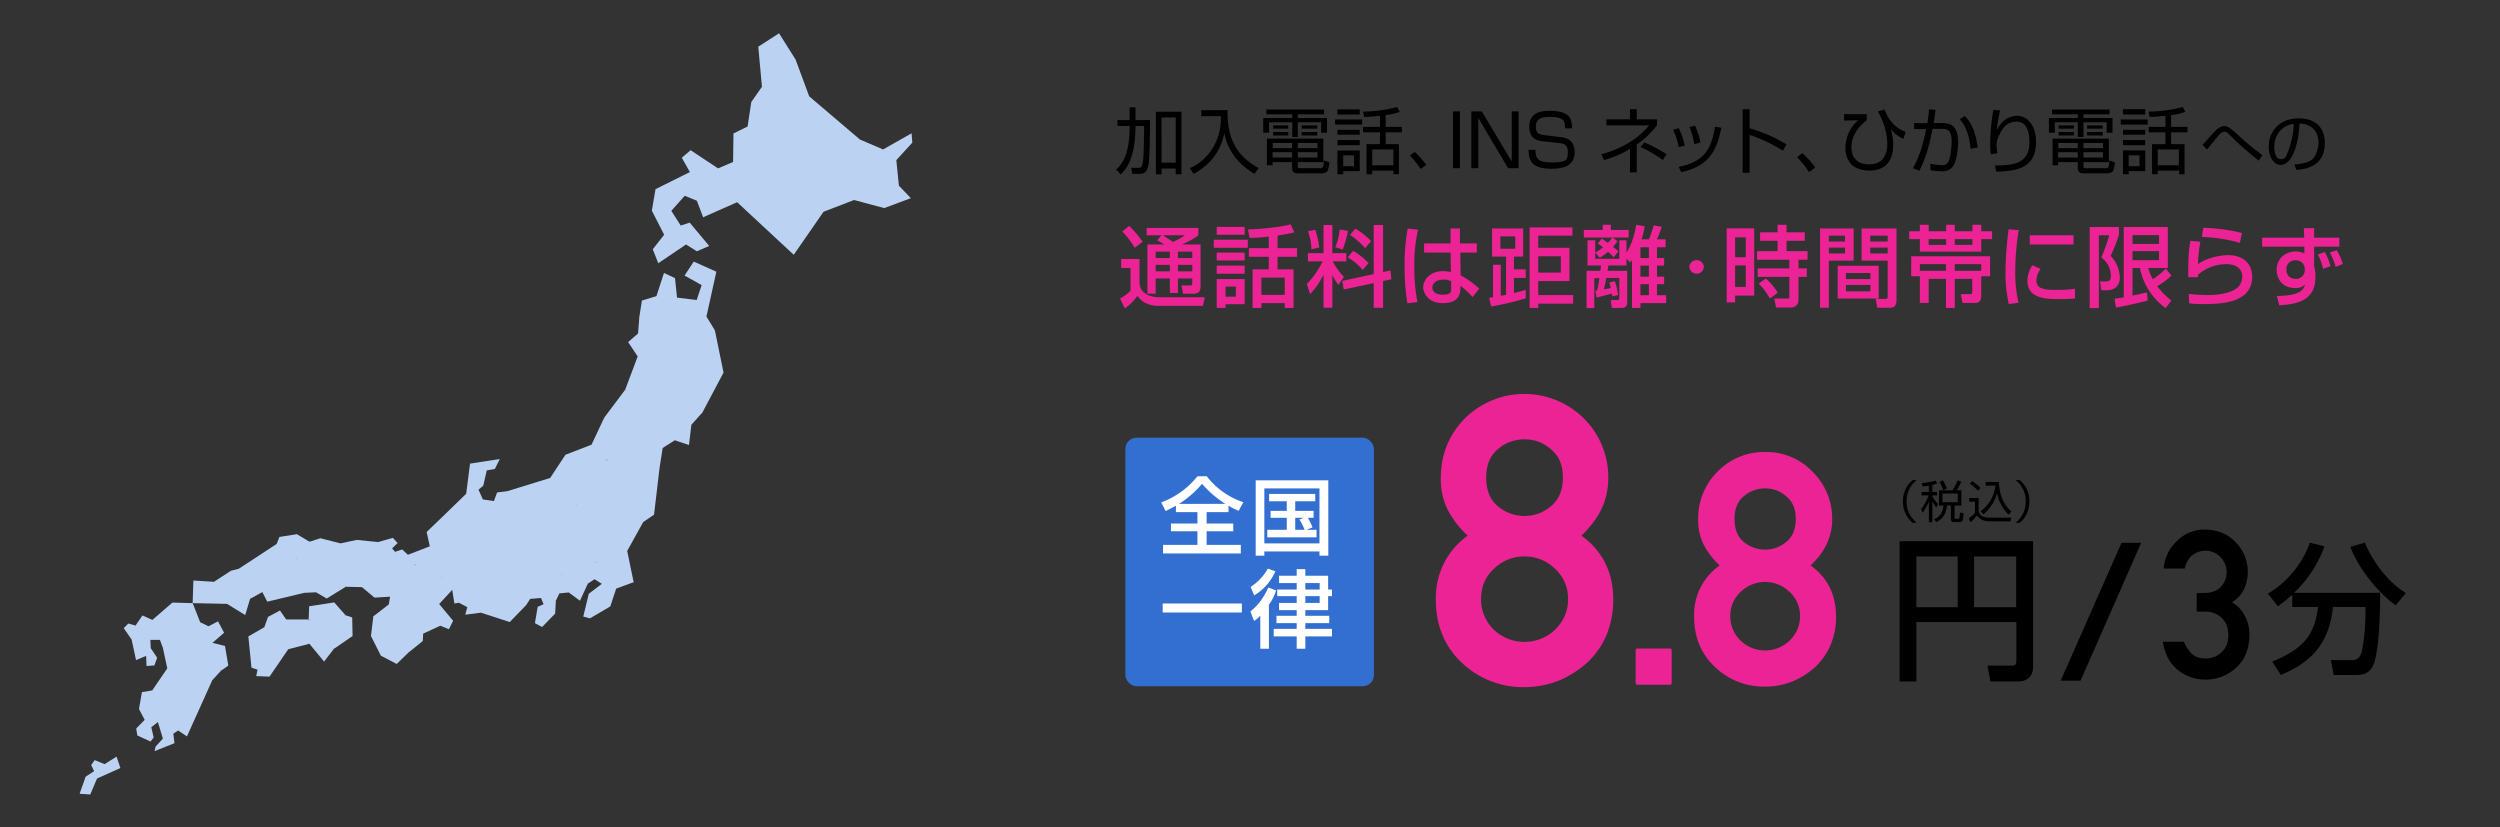 <svg id="レイヤー_1" data-name="レイヤー 1" xmlns="http://www.w3.org/2000/svg" width="1360" height="450" viewBox="0 0 1360 450"><rect x="0" y="0" width="1360" height="450" fill="#333333" stroke="none"/><defs><style>.cls-1{fill:none;}.cls-2{fill:#eb2394;}.cls-3{fill:#336fd1;}.cls-4{fill:#fff;}.cls-5{fill:#bbd2f2;}</style></defs><rect class="cls-1" width="1360" height="450"/><path class="cls-2" d="M781.1,326.2a42.4,42.4,0,0,1,4.4-19.8,41.8,41.8,0,0,1,12.9-15,52.7,52.7,0,0,1-10.6-13.6,36.6,36.6,0,0,1-4-17.6c0-12.8,4.3-23.6,13-32.5a46,46,0,0,1,64.9,0,45.1,45.1,0,0,1,13.2,32.5,38.3,38.3,0,0,1-1.1,9.3,36.4,36.4,0,0,1-3,8.2,43.2,43.2,0,0,1-4.7,7.3,58.8,58.8,0,0,1-5.8,6.4c11.5,8.3,17.3,19.9,17.3,34.8a49.6,49.6,0,0,1-3.6,19.1,44,44,0,0,1-10.8,15.4,55.1,55.1,0,0,1-15.6,9.7,50.4,50.4,0,0,1-18.3,3.4,48.2,48.2,0,0,1-33.9-13.1C785.8,351.7,781.1,340.2,781.1,326.2Zm24.6-.2a21.7,21.7,0,0,0,1.9,9.2,22.3,22.3,0,0,0,5.1,7.4,24.2,24.2,0,0,0,33.2,0,24.4,24.4,0,0,0,5.3-7.5A22.4,22.4,0,0,0,853,326a21.6,21.6,0,0,0-7.1-16.6,23.3,23.3,0,0,0-16.6-6.7,23.6,23.6,0,0,0-16.6,6.7C808,313.7,805.7,319.3,805.7,326Zm2.8-66.2q0,10.3,6.3,15.6a22.8,22.8,0,0,0,14.5,5.3,22.3,22.3,0,0,0,14.4-5.3c4.3-3.5,6.5-8.7,6.5-15.6s-2.2-11.9-6.5-15.4a21.1,21.1,0,0,0-14.4-5.4,21.9,21.9,0,0,0-14.5,5.4C810.6,247.9,808.5,253,808.5,259.8Z"/><path class="cls-2" d="M890.8,372.5c-.7,0-1-.4-1-1.1V353.8c0-.7.3-1,1-1h17.7c.6,0,.9.3.9,1v17.6c0,.7-.3,1.1-.9,1.1Z"/><path class="cls-2" d="M921.6,335.4a32.6,32.6,0,0,1,13.9-27.8,41.8,41.8,0,0,1-8.5-10.9,29.8,29.8,0,0,1-3.2-14,35.8,35.8,0,0,1,10.4-26,35.2,35.2,0,0,1,26-10.8,34.6,34.6,0,0,1,25.9,10.8,35.7,35.7,0,0,1,10.6,26,29.4,29.4,0,0,1-.9,7.4,37.1,37.1,0,0,1-2.4,6.6,51.5,51.5,0,0,1-3.7,5.8,56.8,56.8,0,0,1-4.7,5.1c9.2,6.7,13.8,15.9,13.8,27.8a37.9,37.9,0,0,1-2.9,15.3,35.6,35.6,0,0,1-8.6,12.3,41.7,41.7,0,0,1-12.5,7.8,39.1,39.1,0,0,1-14.6,2.7A38.2,38.2,0,0,1,933.1,363C925.4,355.8,921.6,346.7,921.6,335.4Zm19.7-.1a17.7,17.7,0,0,0,1.5,7.3,17.8,17.8,0,0,0,4.1,5.9,19.2,19.2,0,0,0,30.8-5.9,17.7,17.7,0,0,0,1.5-7.3,17.2,17.2,0,0,0-5.7-13.3,18.7,18.7,0,0,0-13.3-5.4,19,19,0,0,0-13.3,5.4A17.5,17.5,0,0,0,941.3,335.3Zm2.3-53c0,5.6,1.6,9.7,5,12.5a18.2,18.2,0,0,0,11.6,4.2,17.7,17.7,0,0,0,11.5-4.2c3.5-2.8,5.2-7,5.2-12.5s-1.7-9.5-5.2-12.3a16.8,16.8,0,0,0-11.5-4.3,17.4,17.4,0,0,0-11.6,4.3C945.2,272.8,943.6,276.9,943.6,282.3Z"/><path d="M1096.9,338.4h-54.4v32.3h-9.1V294.4H1106v68.4c0,4.3-2.3,7.9-8.3,7.9h-14.9l-1.6-8.6h13.2c1.8,0,2.5-.7,2.5-2.4Zm-54.4-8.1H1065V302.7h-22.5Zm31.4,0h22.9V302.7h-22.9Z"/><path d="M1195,332.7V322.6h3.9c3.9,0,6.9-1.1,9.1-3.2a11.7,11.7,0,0,0-.1-16.4,11.3,11.3,0,0,0-8.3-3.4,11.6,11.6,0,0,0-6.9,2.4,12.1,12.1,0,0,0-4.2,7.3H1177a22.8,22.8,0,0,1,7.1-14.8,20.6,20.6,0,0,1,15.1-6.4c7.1,0,12.9,2.4,17.2,7.1a22.8,22.8,0,0,1,6.4,15.8,23.3,23.3,0,0,1-1.8,9,16.8,16.8,0,0,1-6.8,7.6,18.6,18.6,0,0,1,7.3,8,21.6,21.6,0,0,1,2.2,9.5c0,7.5-2.3,13.5-7,17.9a24.1,24.1,0,0,1-17.3,6.7,23.1,23.1,0,0,1-14.7-5.3q-6.5-5.2-8.1-15.3h11.5a17.6,17.6,0,0,0,4.3,6.6c1.8,1.7,4.3,2.5,7.6,2.5a11.9,11.9,0,0,0,8.5-3.4c2.5-2.2,3.7-5.3,3.7-9.3s-1.2-7.1-3.6-9.4a12.9,12.9,0,0,0-8.8-3.4Z"/><path d="M1247,323.5c-3.6,3.2-5.8,4.8-7.8,6.4l-5.5-7c9.7-5.3,19.3-16.7,22.8-27.7l8,2a64.2,64.2,0,0,1-16.6,25.3h46.9c0,7.7-.2,27.6-3.1,37.6-2,6.9-7.2,7.1-10.5,7.1h-11.7l-1.5-8.1h11.6c4.4,0,5.1-3.8,5.7-7.1a121.1,121.1,0,0,0,1.5-21.8h-17.7c-2,20.6-12.6,30.4-28.3,37l-4.7-7.3c16.6-6.9,23-13.9,24.9-29.7h-14Zm56.3,5.8c-6.3-4.2-19.5-17.6-24.7-31.8l7.9-2.3c3.9,9.5,12.1,21.3,22.3,27.4Z"/><path d="M1164.8,295.3l-33,75H1121l33.1-75Z"/><path d="M1042.7,261.2a14.2,14.2,0,0,0-5.5,11.6c0,5.8,2.7,9.1,5.5,11.6h-2.3a15.1,15.1,0,0,1-5.2-11.6,14.8,14.8,0,0,1,5.2-11.6Z"/><path d="M1051.2,267.6h2.6v1.9h-2.6v.5a17.2,17.2,0,0,0,3.1,4.2l-1,1.9c-1-1.5-1.9-3.1-2.1-3.5v11.5h-1.9V272.9a28.9,28.9,0,0,1-3.4,6.1l-.8-2.1a27.1,27.1,0,0,0,4.1-7.4h-3.9v-1.9h4v-3.4a18.5,18.5,0,0,1-3.4.4l-.5-1.8a40.2,40.2,0,0,0,7.6-1.4l.8,1.7-2.6.7ZM1067,275h-3.7v6.5c0,.5.1.7.8.7h1.1c.5,0,.6-.2.7-.5a13.6,13.6,0,0,0,.3-2.9l2,.4c-.3,4-.4,4.8-2.3,4.8h-2.7c-1,0-1.9-.1-1.9-1.8V275h-2.2c-.4,4.7-2.1,7.1-5.8,9.1l-1.1-1.6a8.2,8.2,0,0,0,5-7.5h-2.4v-8.3h7.4a34.9,34.9,0,0,0,2.8-5.4l1.9.7a29.3,29.3,0,0,1-2.4,4.7h2.5Zm-9.8-8.4a30.3,30.3,0,0,0-2.1-4.5l1.8-.8a20,20,0,0,1,2.2,4.5Zm7.8,1.9h-8.3v4.7h8.3Z"/><path d="M1076.4,270.9v7.2c.5,2.7,3.1,3.5,5.8,3.5h11.9l-.4,2h-11.2c-4.7,0-6.2-2.1-7-3.2a26.8,26.8,0,0,1-3.5,3.7l-1-2.1a29.8,29.8,0,0,0,3.4-3v-6.1h-3.2v-2Zm-.4-3.9a23.8,23.8,0,0,0-4.4-3.9l1.3-1.4a22.2,22.2,0,0,1,4.5,3.8Zm1.5,11.1a20,20,0,0,0,8-13.9h-5.3v-2h7.2c.2,4.8,1.4,11.4,6.8,16.1l-1.5,1.7a22.3,22.3,0,0,1-6.3-11.7,22.6,22.6,0,0,1-7.4,11.5Z"/><path d="M1096.5,284.4c2.7-2.4,5.5-5.7,5.5-11.6a14.2,14.2,0,0,0-5.5-11.6h2.3a14.8,14.8,0,0,1,5.2,11.6,15.1,15.1,0,0,1-5.2,11.6Z"/><rect class="cls-3" x="612.2" y="238.1" width="135.2" height="135.23" rx="6.1"/><path class="cls-4" d="M639.7,275.1c-2.1,1.2-3.8,2-5.6,2.9l-2.4-4.7a45.3,45.3,0,0,0,19.7-14.2h5.1a41.5,41.5,0,0,0,19.9,14.1l-2.6,4.7a40.6,40.6,0,0,1-5.5-2.8v3.5H656.4v6.2h14.5V289H656.4v7.4H675v4.7H632.7v-4.7h18.7V289H637v-4.2h14.4v-6.2H639.7Zm26.9-1a56.9,56.9,0,0,1-12.7-10.9,53.8,53.8,0,0,1-12.5,10.9Z"/><path class="cls-4" d="M717.8,300h-30v2.3h-4.7v-41h39.5v41h-4.8Zm0-34.3h-30v29.9h30Zm-7,22.5h5.4v4.1H689.4v-4.1H700v-6.5h-8.8v-3.8H700v-5.2h-9.6v-4h25.1v4H704.6v5.2h10v3.8h-3.1a36,36,0,0,1,2.5,5.2Zm-1.5-6.5h-4.7v6.5h5.1a36.2,36.2,0,0,0-2.8-5.6Z"/><path class="cls-4" d="M632.5,328.3h43.1v4.9H632.5Z"/><path class="cls-4" d="M694.2,321.2a28.6,28.6,0,0,1-3.9,7.8v23.9h-4.7v-18a14.4,14.4,0,0,1-3.4,2.9l-2-5.2c3.2-2.5,6.4-5.8,9.8-13Zm-.4-10.4a28.8,28.8,0,0,1-11.5,13.1l-2-4.6a27.8,27.8,0,0,0,9.4-10Zm16.3-1.2v3.6h12.4v7.5h2.1v3.6h-2.1v7.6H710.1V335h13v4h-13v3.1h14.5v4.1H710.1v6.7h-4.7v-6.7H692.9v-4.1h12.5V339h-11v-4h11v-3.1h-9.6V328h9.6v-3.7H694.8v-3.6h10.6v-3.5h-9.6v-4h9.6v-3.6Zm0,7.6v3.5h7.8v-3.5Zm0,7.1V328h7.8v-3.7Z"/><path class="cls-2" d="M609.9,140.9h10v12.7c0,6.1,6.1,8.1,10.7,8.1h24.8l-1,4.7h-24c-3.8,0-8.7-1-11.6-5.5a30.8,30.8,0,0,1-6.9,6.9l-2.6-5.4a25.4,25.4,0,0,0,5.7-4.2V145.8h-5.1Zm4.4-18a59.5,59.5,0,0,1,7.3,8.6l-4.3,3.3a49.1,49.1,0,0,0-6.8-8.9Zm17.5,5.1h-8v-4h28.1v4c-1.2.9-3,2.4-8.9,5h10.1v22.8c0,3.4-1.9,4-3.9,4h-5.6l-.9-4.5h4.7c1.1,0,1.2-.7,1.2-1.4v-2.4h-7.8v7.9h-4.4v-7.9h-7.7v8.3h-4.5V133h9.1a23.6,23.6,0,0,0-3.8-2.2Zm-3.1,8.9v3.5h7.7v-3.5Zm0,7.2v3.5h7.7v-3.5Zm4-16.1,5.4,3.6a36.5,36.5,0,0,0,6.5-3.6Zm8.1,8.9v3.5h7.8v-3.5Zm0,7.2v3.5h7.8v-3.5Z"/><path class="cls-2" d="M660.3,130.4h18.5v4.4H660.3Zm1.6-7h15.2v4.3H661.9Zm0,14h15.2v4.3H661.9Zm0,7.1h15.2v4.4H661.9Zm0,7.3h15.2v13.7H666.7v2h-4.8Zm4.8,4.1v5.5h5.6v-5.5Zm23.5-27.2a82.7,82.7,0,0,1-10.4.7l-.9-4.6c3.7,0,17.4-1,23.2-2.8l2,4.4a83,83,0,0,1-9.1,1.7V135h10.6v4.7H695v6.8h8.7v21h-4.8v-2.6H686.2v2.6h-4.8v-21h8.8v-6.8H679.4V135h10.8Zm-4,22.3v9.4h12.7V151Z"/><path class="cls-2" d="M720,149.4a41.7,41.7,0,0,1-7.3,10.6l-1.8-5.5a47.4,47.4,0,0,0,8.6-12.3h-8v-4.5H720V122.4h4.8v15.3h7.6v4.5H725a35.7,35.7,0,0,0,6.1,8.4l-3,4.4a28,28,0,0,1-3.3-5.4v17.8H720ZM715.5,125a50.8,50.8,0,0,1,2.2,9.6l-4.3,1a28.7,28.7,0,0,0-1.9-9.8Zm17.8.6a51.4,51.4,0,0,1-2.9,10.1l-4-1.2a33.3,33.3,0,0,0,2.4-9.7Zm14,23.5V122.4h5.1V148l4-.9.5,4.8-4.5,1v14.5h-5.1V154L731,157.5l-.8-4.7Zm-11.2-12.6a35.6,35.6,0,0,1,8.4,6.6l-3.2,3.7a33.6,33.6,0,0,0-8.1-6.8Zm1.2-12.1a36.7,36.7,0,0,1,8.6,6.8l-3.3,3.8a37.5,37.5,0,0,0-8.2-7.2Z"/><path class="cls-2" d="M771.4,125a84.2,84.2,0,0,0-2,20.1,95.2,95.2,0,0,0,1.7,19.2l-5.5.7a125.7,125.7,0,0,1-1.5-20.4,107,107,0,0,1,1.7-20.3Zm17.7,7.4v-8.1h5.1v8.1h9.2v5h-9l.2,12.4a47.9,47.9,0,0,1,10.1,7.2l-3.6,4.6a45.8,45.8,0,0,0-6.6-6.1c0,3.9-.3,9.4-9.6,9.4s-10.7-7.2-10.7-8.4c0-4.6,4.1-9,10.8-9a18.5,18.5,0,0,1,4.3.5l-.2-10.6H774.7v-5Zm.3,20.6a8.6,8.6,0,0,0-4.1-.9c-3.7,0-6.1,1.8-6.1,4.3,0,.7.3,3.9,5.6,3.9s4.6-2,4.6-4.1Z"/><path class="cls-2" d="M816.4,160.9l2.9-.5V139.6h-7.6V124.3h16.9v15.3h-5v6.9H830v4.7h-6.4v8.2c4-1,4.9-1.2,6.4-1.7v4.6a143.4,143.4,0,0,1-18.8,4.4l-1.1-4.7,2.1-.3V144h4.2Zm-.2-32.3v6.7h8.1v-6.7Zm39.2-4.9v4.5H836.8v6.6h17v18.1h-17v7.6h19v4.7h-19v2.3h-4.7V123.7Zm-18.6,15.7v8.9h12.3v-8.9Z"/><path class="cls-2" d="M867.8,137.4a22.5,22.5,0,0,0,4.2-2.9l-2.8-2.1,2.2-2.6,3.3,2.3a30.7,30.7,0,0,0,2.4-2.9H861.6v-4.1h10.3v-2.8h4.4v2.8H886v4.1h-8.8l2.7,2a22.5,22.5,0,0,1-2.4,3c1,.9,1.7,1.4,2.9,2.6l-2.6,3.2a26.4,26.4,0,0,0-3-3,37.6,37.6,0,0,1-4.5,3.2l-2.5-2.8v3.4h13.1V130.7h3.9v6.7c1.5-2.3,4-7.1,5.3-15.1l4.6.7a35.6,35.6,0,0,1-1.7,7.2h4a67.5,67.5,0,0,0,2.6-7.6l4.4.8a69.5,69.5,0,0,1-2.6,6.8h4.7v4.3h-4.7v5.9h3.9v4.1h-3.9v6h3.9v4.1h-3.9v6h5v4.3h-14v2.6h-4.6V141.4a7.6,7.6,0,0,1-1,1.4l-2-2.1v3.7H875c-.1.4-.4,2.4-.5,2.9h10.7v17.1c0,2.9-1.9,3.1-3,3.1h-5.4l-.5-4.3h3.5c1,0,1.1-.5,1.1-1.1V151.2h-7.1a58.3,58.3,0,0,1-1.3,6.2l3.8-.7c-.2-.9-.4-1.3-.8-3.1l3-.6a32.5,32.5,0,0,1,1.7,7.5l-3.1.7c-.1-.7-.1-.9-.2-1.5l-8.3,2.2-.8-3.8h1c.6-2.3.9-4.6,1.3-6.8h-2.8v16.3h-4.2V147.3h7.5a21.6,21.6,0,0,0,.3-2.9h-7.3V130.7h4.2Zm24.6-2.9v5.9H897v-5.9Zm0,10v6H897v-6Zm0,10.1v6H897v-6Z"/><path class="cls-2" d="M926.9,144.9a3.9,3.9,0,0,1-3.9,4,4,4,0,0,1-4-4,4,4,0,0,1,7.9,0Z"/><path class="cls-2" d="M939.3,124.2h15v36.6H943.9v3.7h-4.6Zm4.6,4.9v10.8h5.8V129.1Zm0,15.3v11.7h5.8V144.4ZM981.8,131h-9.9v5.6h11.4v4.7h-4.9V146h4.5v4.6h-4.5v11.8c0,1.4,0,4.9-4.5,4.9h-7.7l-1-4.9h7.2c.3,0,1,0,1-.7V150.6H956.2V146h17.2v-4.7H955.8v-4.7H967V131h-9.5v-4.6H967v-4.1h4.9v4.1h9.9Zm-21.2,20.5a32.5,32.5,0,0,1,6.5,7.7l-4.2,3.2c-2.7-4.2-3.3-5.2-6.2-8.1Z"/><path class="cls-2" d="M990.1,124.3h18.3v17.5H994.9v25.6h-4.8Zm4.8,3.9v3.2h8.8v-3.2Zm0,6.5v3.2h8.8v-3.2Zm27.1,9.9v17.8H999.7V144.6Zm-17.8,3.9v3.3h13.3v-3.3Zm0,6.5v3.5h13.3V155Zm22.7-13.2h-14.2V124.3h19v38.6c0,1.4,0,4.5-3.2,4.5h-7.3l-.8-4.8h5.4c.6,0,1.1-.2,1.1-1.1Zm-9.5-13.6v3.2h9.5v-3.2Zm0,6.5v3.2h9.5v-3.2Z"/><path class="cls-2" d="M1044.4,122.3h4.8v3.5h9.5v-3.5h4.7v3.5h9.6v-3.5h4.8v3.5h5.9v4.3h-5.9v6.8h-33.4v-6.8h-5.8v-4.3h5.8Zm0,28h-4.7V139.4h42.9v10.9h-4.8V161c0,1.4-.3,3.8-3.3,3.8h-6.9l-.9-4.8h5.3c.9,0,.9-.6.9-1.4v-6.9h-9.5v15.8h-4.8V151.7h-9.4v13.1h-4.8Zm14.2-3v-3.6h-14.2v3.6Zm-9.4-17.2v3.1h9.5v-3.1Zm14.2,0v3.1h9.6v-3.1Zm14.4,17.2v-3.6h-14.4v3.6Z"/><path class="cls-2" d="M1098.2,125.2a138.6,138.6,0,0,0-1.9,22.2,71.1,71.1,0,0,0,1.8,17.3l-5.3.7a73.4,73.4,0,0,1-1.8-17.7,185.6,185.6,0,0,1,1.7-23Zm11.9,21.1a11.7,11.7,0,0,0-2.3,6.2c0,5.2,5.5,5.2,11.5,5.2a70.6,70.6,0,0,0,9.5-.6v5.3c-3.1.3-6.8.3-8.8.3-6.3,0-17.1,0-17.1-10a16,16,0,0,1,2.7-8.4ZM1128,128v5h-23.8v-5Z"/><path class="cls-2" d="M1136.8,123.5h15.9v4.3a93,93,0,0,1-4.5,11.4,18,18,0,0,1,5,11.7c0,5.5-3.8,7-7.1,7h-3l-.7-4.8h2.9c1.8,0,3-.5,3-2.5,0-5.8-2.7-8.5-5.2-10.6a83.9,83.9,0,0,0,4.3-12h-5.6v39.6h-5Zm13.5,39,5-.7V123.5h24v22.3h-10.7a34.1,34.1,0,0,0,2.5,6.1,40,40,0,0,0,7.1-5.8l3.1,3.8a38.6,38.6,0,0,1-7.8,5.8,46.2,46.2,0,0,0,7.7,7.8l-3.1,4.1a35.5,35.5,0,0,1-14-21.8h-4v15l7.9-1.7.3,4.4c-3.8,1.1-13.9,3.3-17.2,3.8Zm9.8-34.6v4.8h14.4v-4.8Zm0,8.7v4.9h14.4v-4.9Z"/><path class="cls-2" d="M1197,131.5a79.3,79.3,0,0,0-1.3,12.2c4.9-3.6,12.2-4.9,16.5-4.9,8.7,0,13,5.3,13,11.7,0,14.4-16.9,14.9-26.5,14.9a47.7,47.7,0,0,1-7.8-.4l-.2-5.1a101.1,101.1,0,0,0,10.2.6c4.2,0,13-.5,17-4.7a9,9,0,0,0,1.9-5.4c0-3.8-3-6.7-8.7-6.7a23.3,23.3,0,0,0-15.4,5.8v1.3h-5.3c0-11.3.3-14.9,1.2-19.8Zm21.5.6a85.1,85.1,0,0,0-20.7-3.2l.8-5c2.3.1,12.5.5,21,2.9Z"/><path class="cls-2" d="M1253.3,124.1h5.6v5.2h13.7v4.9h-13.7v10.6a5.3,5.3,0,0,0,.3,1.2,25.9,25.9,0,0,1,.4,4.8c0,13.7-11.8,14.7-19.7,15.3l-1.3-5.1c11.5-.2,14.3-2.5,15.4-6.3a6.6,6.6,0,0,1-5.3,2c-8.1,0-10.2-6.2-10.2-9.9,0-5.9,4.5-10,10.4-10a10.8,10.8,0,0,1,4.7,1.1v-3.7h-23v-4.9h22.9Zm.5,22.4a4.8,4.8,0,0,0-5-4.9,4.7,4.7,0,0,0-5,5c0,3.7,2.5,5.1,5,5.1a4.7,4.7,0,0,0,5-4.7Zm10-.3c-1.3-4.9-2.3-6.7-3-7.7l3.9-1.4a31.3,31.3,0,0,1,3.1,7.7Zm6.8-1a34.3,34.3,0,0,0-3.2-7.8l3.8-1.3a33.3,33.3,0,0,1,3.3,7.5Z"/><path d="M614.5,58.4h3.2v6.9h7.9c0,5.3-.1,21.1-.9,24.7s-2.1,4.6-4.9,4.6H616l-.6-3.3h4.2a1.7,1.7,0,0,0,1.7-1.4c.9-2.9.9-7.3,1.1-21.4h-4.7c0,18.9-5.9,24.3-8.1,26.4l-2.4-2.7c2.2-2,7.3-6.7,7.3-22.9v-.8h-6.6V65.3h6.6Zm28.2,2.4v34h-3.1V91.7h-7.7v3.1h-3.1v-34Zm-3.1,3.1h-7.7V88.5h7.7Z"/><path d="M667.8,59.9c-.4,15.4,5.1,25.2,16.9,31.5l-2.3,3.2c-13.7-8.3-15.7-18.9-16.3-22.1-1.6,6.8-4.8,15.4-16.7,22.1l-2.2-3.1a27.3,27.3,0,0,0,12.6-11.1,30.2,30.2,0,0,0,4.3-17.2H653.5V59.9Z"/><path d="M720.3,62.2H706v2h15.9v8h-3.2V66.5H706v8h-3v-8H690.4v5.7h-3.2v-8H703v-2H688.9V59.6h31.4Zm-.4,26H706v2c0,.9,0,1.3,1.3,1.3h10.6c1.8,0,2.1-.4,2.3-4.2l3,1a19.7,19.7,0,0,1-.9,4.5c-.7,1.3-2.8,1.5-3.2,1.5H706.5c-1.6,0-3.6-.1-3.6-2.8V88.2H692.3v1.7h-3.1V75.4h30.7Zm-17-5.4H692.3v2.9h10.6Zm0-5H692.4v2.8h10.5Zm-2.1-9.6V70h-8.2V68.2Zm0,3.6v1.9h-8.2V71.8Zm15.9,6H706v2.8h10.7Zm0,5H706v2.9h10.7Zm-.1-14.6V70h-8.5V68.2Zm0,3.6v1.9h-8.5V71.8Z"/><path d="M741,65v2.8H726.3V65Zm-1.3-5.5v2.8H727.6V59.5Zm0,11.1v2.7H727.6V70.6Zm0,5.6V79H727.6V76.2Zm0,5.7V93.1h-9v1.7h-3.1V81.9Zm-3.1,2.6h-5.9v5.9h5.9ZM753.8,69h8.8v3h-8.8v6.4H761V94.8h-3v-2H746.5v2h-3.1V78.4h7.3V72h-9.2V69h9.2V63c-4.1.4-6.3.6-8.6.6l-.6-2.9a73.4,73.4,0,0,0,18.6-2.5l1.4,2.7a36.5,36.5,0,0,1-7.7,1.7ZM758,81.3H746.5v8.6H758Z"/><path d="M772.8,91.9a52.7,52.7,0,0,0-5.8-7.3l2.6-2a56.4,56.4,0,0,1,6.3,7.1Z"/><path d="M794.2,60.6V91.5h-3.8V60.6Z"/><path d="M806.1,60.6l16.3,27.3V60.6h3.7V91.5h-5.7L804.2,64.2V91.5h-3.8V60.6Z"/><path d="M851.4,69.8c.1-5-2-6.2-8.2-6.2-3.5,0-7.7.2-7.7,5.5,0,3,1.5,4.1,4.4,4.4l8.5,1c2.7.2,8.2,1,8.2,8.3s-5.9,9-12.4,9c-9.8,0-12.6-3.2-12.7-10.3h3.8c0,4.5,1,6.9,9,6.9s8.6-1.5,8.6-5.5-1.6-4.8-4.9-5.1l-9.2-1c-6.1-.6-6.9-5.1-6.9-7.9,0-8.6,8-8.6,11.2-8.6,11.2,0,12,4.5,12.1,9.5Z"/><path d="M890.4,93.8h-3.7V81a58.5,58.5,0,0,1-14.1,6.1l-1.5-3.2c11.3-2.9,20.6-8.9,26-15.7H873.9V64.9h12.8V59.4h3.7v5.5h11v3.2a46.1,46.1,0,0,1-11,10.5Zm14.2-6.7A62.5,62.5,0,0,0,892.4,80l2.1-2.5a75.5,75.5,0,0,1,12.1,6.4Z"/><path d="M913.2,80a33,33,0,0,0-3.1-9.4l3.1-.9a36.8,36.8,0,0,1,3.3,9.5Zm0,10.8c12.6-2.7,17.5-7.9,19.8-21.9l3.4.6c-2.3,11.2-5.6,20.5-21.8,24.2Zm8.5-12.4a44.9,44.9,0,0,0-2.6-9.3l3.1-.7c1.9,4.9,2.3,6,2.8,9.2Z"/><path d="M951.8,59.4V69.8a80,80,0,0,1,20,8.7L969.9,82a80.2,80.2,0,0,0-18.1-8.6V94H948V59.4Z"/><path d="M984.1,93.6a52.9,52.9,0,0,0-6.5-8.1l2.9-2.2a54,54,0,0,1,7,7.8Z"/><path d="M1015.5,62.1v3.3c-7.3,5.7-8.3,11.3-8.3,14.8,0,6.2,3.9,9.2,9.3,9.2,3,0,5.9-.7,7.7-2.9s2.5-5.7,2.5-7.7a34.7,34.7,0,0,0-3-13.9c-.6-1.5-1.9-3.8-2.1-4.3l3.7-1a18.9,18.9,0,0,0,11.4,12.2l-1.2,3.7a15.7,15.7,0,0,1-7-5.5,28.3,28.3,0,0,1,1.4,8.9c0,12-7.9,13.9-12.9,13.9s-8.2-1.9-9.2-2.8c-2.9-2.4-3.9-6.3-3.9-9.4a19.9,19.9,0,0,1,7-15.2l-7.7.2V62.1Z"/><path d="M1053,59.8c-.2,1.2-.4,2.8-1.1,7.1h4.7c6.1,0,8.6,3.1,8.6,10.6,0,4-.9,10.7-3,13.3a7.1,7.1,0,0,1-5.9,2.4,51.5,51.5,0,0,1-6.1-.6L1050,89a38.1,38.1,0,0,0,6.4.9,3.8,3.8,0,0,0,3.6-2.1c1.1-2.3,1.7-7.8,1.7-10.7,0-6.4-2.1-7.1-6.4-7h-4c-1.5,7.3-3,14.6-7.2,22.8l-3.5-1.4c3.6-6.3,5.8-13.7,7.2-21.3h-6.5V67h7.2c.5-3.5.7-5.5.9-7.6Zm19,21.1c-1-10.5-4.5-14.4-5.9-16l2.7-1.8c1.8,1.8,5.7,5.9,7,17.2Z"/><path d="M1088.1,60.1a66.5,66.5,0,0,0-1.8,10.6c2.2-4.6,6.2-7.7,11.2-7.7s10.1,4.9,10.1,14.1c0,12-6.8,16.2-21.7,16.2l-.6-3.3c11.1.1,18.7-1.6,18.7-12.7,0-2,0-11.1-6.9-11.1s-8.8,6-9.7,7.7a10.9,10.9,0,0,0-1.3,4.9c0,.4.3,4.1.4,4.6l-3.5.5a33.6,33.6,0,0,1-.3-5.2,110,110,0,0,1,1.7-19Z"/><path d="M1147.6,62.2h-14.2v2h15.8v8H1146V66.5h-12.6v8h-3.1v-8h-12.5v5.7h-3.2v-8h15.7v-2h-14V59.6h31.3Zm-.4,26h-13.8v2c0,.9,0,1.3,1.2,1.3h10.7c1.7,0,2-.4,2.2-4.2l3,1a19.7,19.7,0,0,1-.9,4.5c-.7,1.3-2.8,1.5-3.2,1.5h-12.6c-1.5,0-3.5-.1-3.5-2.8V88.2h-10.7v1.7h-3V75.4h30.6Zm-16.9-5.4h-10.7v2.9h10.7Zm0-5h-10.6v2.8h10.6Zm-2.1-9.6V70h-8.3V68.2Zm0,3.6v1.9h-8.3V71.8Zm15.8,6h-10.6v2.8H1144Zm0,5h-10.6v2.9H1144Zm-.1-14.6V70h-8.5V68.2Zm0,3.6v1.9h-8.5V71.8Z"/><path d="M1168.3,65v2.8h-14.6V65Zm-1.3-5.6v2.9h-12.1V59.4Zm0,11.2v2.7h-12.1V70.6Zm0,5.6V79h-12.1V76.2Zm0,5.6V93.1h-9v1.7h-3.1v-13Zm-3.1,2.7H1158v5.9h5.9ZM1181.1,69h8.9v3h-8.9v6.4h7.3V94.8h-3v-2h-11.6v2h-3.1V78.4h7.3V72h-9.1V69h9.1V63c-4.1.4-6.3.6-8.6.6l-.6-2.9a73.5,73.5,0,0,0,18.7-2.5l1.3,2.7a36.5,36.5,0,0,1-7.7,1.7Zm4.2,12.3h-11.5v8.6h11.5Z"/><path d="M1228.7,87.4c-6.1-4.8-11.2-9.5-12.3-10.6-4.8-4.8-5.1-5.1-6.3-5.1a3.5,3.5,0,0,0-2.7,1.5c-.7.7-1.3,1.4-6.8,8.2l-2.4-2.7c1.2-1.2,6.1-6.7,7.1-7.7s2.9-2.4,4.7-2.4,3,.7,8.2,5.5a134.2,134.2,0,0,0,12.6,10.3Z"/><path d="M1248.2,89.5c5.3-.5,8.2-1.3,10.1-3.2s3-6.6,3-8.7c0-4-2-10.2-10.4-10.4-.1,6.9-2.7,22.5-10.3,22.5-4,0-6.4-4.8-6.4-9.9,0-8.5,6-15.4,16.2-15.4s14.3,5.9,14.3,13.4c0,13.1-11,14.3-15.5,14.6Zm-6.1-19.9c-4.9,3.6-4.9,9.6-4.9,10.5,0,2.6.8,6.5,3.5,6.5s3-1.8,3.6-3.2,3.3-8,3.5-16A11.8,11.8,0,0,0,1242.1,69.6Z"/><path class="cls-5" d="M388.9,179.7l-4.6-7.5,5.4-24.4-12.3-5.5-5,7.6,9.3,5.2-2.7,8.1-10.7-1.3-1.1-10.6-6-2.8-4.1,12.6-7.9,2.4-1.4,8.9L366,195.2Z"/><path class="cls-5" d="M360.5,221.3l-1.3-15.2,4.8-6,5.1-16.9,19.8-3.5,4.7,23L382,224.6l-15.7,7.7Z"/><path class="cls-5" d="M347.8,172.4l-.7,9-5.4,4.7,5.2,7.8L340.1,212l23.8,25.4,5.2-54.2,1-7.7Z"/><path class="cls-5" d="M328.7,227.2l1.3,22.9,16.4,15.4,8.3-41.7L340.1,212Z"/><path class="cls-5" d="M358.8,254.5l1.7-10.8,6.6-4.2,7.7,2.6,1.3-11,5.8-6.5-4.1-2.1-7.4,4.3-9.9-5.5-5.8,2.5-11.2,24.8,5.9,9.2Z"/><path class="cls-5" d="M328.7,227.2l-6.9,14.7-14.2,5.5L299.3,260l-23,7.1-1.8,7.1,28.7,10.4,10.3-10.4,12.4-8.9,4.1-15.2,3.1-11.8Z"/><path class="cls-5" d="M203.1,335.2,201.8,346l5.4,10.7,8.6,4.5,6.4-6.2-3.4-25Z"/><path class="cls-5" d="M219.1,348.6l3.3-16.8L232,315l8-.8,10.2-1.2-4.2,7.9-7.1,7.7,7.6,9.1-2.3,4.6-4.7-1.9-9.3,4.3-.2,4-7.8,6.3Z"/><path class="cls-5" d="M216.9,333.7l-1.2-5.9,7.5-8.5,4.8,7.4-2.3,18-6.6,3.9-6.1-6.5,4.1-3.7Z"/><path class="cls-5" d="M220.2,324l.9-9.6H210.5l1.7,10.3-.7,4.1-8.4,6.5,13.8-1.5Z"/><path class="cls-5" d="M228,326.7l-6.3-11.4,4.3-8,11.4-12,11,9.4-8.4,9.5-3.6,8.5-4.8-.3Z"/><path class="cls-5" d="M228,326.7l-7.8-2.7-1.2-5.9-5,.6-11.2-9.6,2.8-14.2,8.1-2.3,2.6,2.8-3,2.9,1.6,1.9,11.1,7.1-.6,9Z"/><path class="cls-5" d="M214.9,300.2l3.9-1.3,3.1,2.9,11.9-4.6-1.7-7.8,8.1-7.8,16.3,7.2L253,300.3l-16.5.6L226,307.3l-6.6-1.8Z"/><path class="cls-5" d="M302.4,326.8l-8-3.6,3.7-12.3,7.2,1.6,8.9-.5,5.6,5.5-4.3,9.3-6.1-4.5-5.1.5Z"/><path class="cls-5" d="M324.1,305.7l-1.6-12L306,289l-14.6,10.2,6.3,9.7,29.2,5.9Z"/><path class="cls-5" d="M305.3,312.5l-6.7-1.5,2.4-5.2,21.8,4.9,3.8,1.9-3.2,2.5-3.6,2.4-7.4-1.5Z"/><path class="cls-5" d="M296,300.3l-17.4-1.7,2.7,26.2,18-7.1,6-5.2-4.3-6.7Z"/><path class="cls-5" d="M286.4,320.4l-3.8,3.7,5.8,1.7,5.9-.5,1.4,3.4-3.2,1.4L291,339l3.9,2.1,7.1-7.3.4-7-3.4-3.3.3-5.8-8.3-1.2Z"/><path class="cls-5" d="M313.5,274.2l2.3-13.8,8.5-1.8,5.7-8.4,11.5,4.5,2.1-6.1,15.2,5.9-3,25.5-5.9,4-25.4,4.8Z"/><path class="cls-5" d="M278.4,273.2l-6.9,2.7L259,300l4.5,22.9,15.9-1.1,2.7-9.7,2.1-9.6,11.8-2.2,6.5-11.7-3-10.2-2.7-8.3Z"/><path class="cls-5" d="M282.1,312.1,272,319.4l-13.2,5.8,2.8,8.1,15.7,5.1,9-9.3,2.1-3.3-2-5.4Z"/><path class="cls-5" d="M261.6,333.3l-8.5,1.1,1.1-4.1-4.5-2.4-2.5.4-1.2-7.4-1.6-4.6,2.1-10.5,12.2.5,7.2,10.7,6.1,2.4-9.7,9.7Z"/><path class="cls-5" d="M236.5,300.9l4.9-3.4,9.3-.7-.2-6.6.5-9.7,12.9-4.1,8.7,8.1-2.7,11.3-5.1,4.2,3,11.9-1.9,5.1-10.4-1.9-1.9-5.1-5.5.4-3.7,5.9-4.4-2.1,1.5-7.8Z"/><path class="cls-5" d="M255.2,284l5.1-17.6,2.6-2.2,1.9-8.3,4.4-.8,2.7-5.4-16.2,2.5-2.1,16.4-13.4,13,10.3,8.6Z"/><path class="cls-5" d="M255.2,284l-1.9-5.2,4.3-10.3,2.7-2.1,2.4,5.3,6,.9,1.7-4.7,6-.8,2,6.1-5.8,11.3-9.2-4Z"/><path class="cls-5" d="M212.3,324.6l-8.6.5-6.8-5.7-8.8-.2-4.9-6.7,10.9-18.8,11.5,1.2.7,10,7.4,7,.3,6.8Z"/><path class="cls-5" d="M191.2,305.7l-7.7,2.4-20.3,1.8-2-6.1-.8-7.2,8-1.9,5.9-1.9,10.9,2.8,8.9-1.9,1,11.1Z"/><path class="cls-5" d="M191.3,305.7l-5.8-.5-3.1-4.5-8.2-1.3-8.3,6.2-5.4,8.7,5,8.2,6.4-.3,5.8,3.4,10.4-6.4-1.7-5.7Z"/><path class="cls-5" d="M168.4,294.7l-6.9-4.1-9.5,1.5-1.5,3.8-20.6,13.5-4.3,1.1-4.8,8.9,7.6,6.1,22.6-10,10.2-11.7Z"/><path class="cls-5" d="M165.9,305.5l-4.7-1.7-6.4-1.1-5.7,6.6h-9.9l-4.9,9.6-1.7,4.7,3.4,2.2,6.7-3.7,2.7,5.2,20.1-4.8Z"/><path class="cls-5" d="M134.3,319l-7,2.8-2.5-5.6.8-5.7-9.2,6-11.2-.7-.4,12.3,18.7.4,9.9,6.1,2.6-8.7Z"/><path class="cls-5" d="M181.8,327.7l-13.6,2.1-.3,7.2,12.1,1.9,8-4.2Z"/><path class="cls-5" d="M188,334.7l3.6,1.2.2,10.1-10.2,7-9.9-4.4-7.4-5.4,3.6-6.2Z"/><path class="cls-5" d="M167.9,337H155.7l-3.4-4.9-6.5,3.5-2,5.6-8.7,5,1.7,17,3.3,1.1,27.1-23.4Z"/><path class="cls-5" d="M140.1,364.2l-.7,3.6,7.2.3,10.2-14.9,11.5-3,8,9.7,5.3-6.9-14.4-12.3-10.6.7-7.3,7.6Z"/><path class="cls-5" d="M93.8,327.8l-11,9.5L87,348.1l1.6,4.3,11.5,2.9,8.8-16.8-4.1-10.4Z"/><path class="cls-5" d="M108.9,338.5l4.5,2.2,5.2-2.7,3.3,6.2-6.3,5.5,6.8,1.7,1.8,10.7-3.9,2.7H104.5l-5.9-14.3,3-9Z"/><path class="cls-5" d="M88.6,352.4,91,363.6l-8.2,12L85,381l17.6,1.7,4.6-22.6-2.4-7.7-6.2-2Z"/><path class="cls-5" d="M107.2,360.1,99,367.5l.9,10.5L91,379.2l-1.7,11.5,7.6,6.7,4.8,3.2L115.5,370l4.8-5.2Z"/><path class="cls-5" d="M91,379.2l-8.2-3.6-5.6.9-1.6,9.2,3.1,5.9-4.6,4.7.6,3.8,7.2,3.3,1.7-2.2-1.3-5.6,3.6-2.8,2.7,9-4,4.4-.5,2.4,10.8-4.3-.6-5.2,2.6-1.7Z"/><path class="cls-5" d="M87,348.1H81.8l.2,4.4-7.6.3-.6-12.6,3.7-5.4,5.3,2.4,8.7,3.7Z"/><path class="cls-5" d="M82,352.6l3.5,5.2L84,362l-4.3.3-.2-5.5L74,359.1l-2.4-11.2-4.3-6.2,2.5-2.5,4,1.1,3.7,9.6Z"/><path class="cls-5" d="M423.8,18.1l-11.3,7.3,2,21.8-5.8,8.3-2,13.3L399,72.6l-.2,15.5-8.2,3.5-14.9-9.9-4.8,4.1,4.4,7.8-18.7,9.3-2,11.7,6.7,13.1-6.2,7.9,3,7.6L373.2,133l5.9,3.7,6.7-2.9-10.6-12.7-4.9,1.6-5.1-8,7.3-8.2,6.6,2.7,3.4,9L401,110l30.8,28.6L448,115.2l16.6-6.4,16.4,4.4,14.5-5.4L489,101l-1.4-13.9,8.7-9.5-.4-5.1-15.5,8.8-12.6-5.4L440.2,52.4l-7.4-20Z"/><path class="cls-5" d="M296,300.3l.2-12.7-4.7-2.3,2.4-5.2,11.3-3.4,4.6-5,7.3,4.9,2.4,22.1-11.2-4.3Z"/><path class="cls-5" d="M349.9,284l-12.1-5.5-18.3,20.2,4.6,7,7.2,10.6,13.4.4-3.5-17Z"/><path class="cls-5" d="M317.1,276.6l12.2-5.4,8.5,7.3-4.6,15.6-13.7,4.5-5.1-15.2Z"/><path class="cls-5" d="M323.4,315.1l4,2.5-7.1,5.4-3,12.4,3.6,1,11.1-6.5,3.2-9.7,9.5-3.5-6.2-7.6-8.5,1.4-5.9-4.8-1.3,5Z"/><path class="cls-5" d="M63.4,411.6l-6.5,4.1-5.4-2.2-1.9,2.7,1.6,3.3-4.6,3-3.3,9.3,5.8.4,3.7-8.7,12.7-5.7Z"/></svg>
